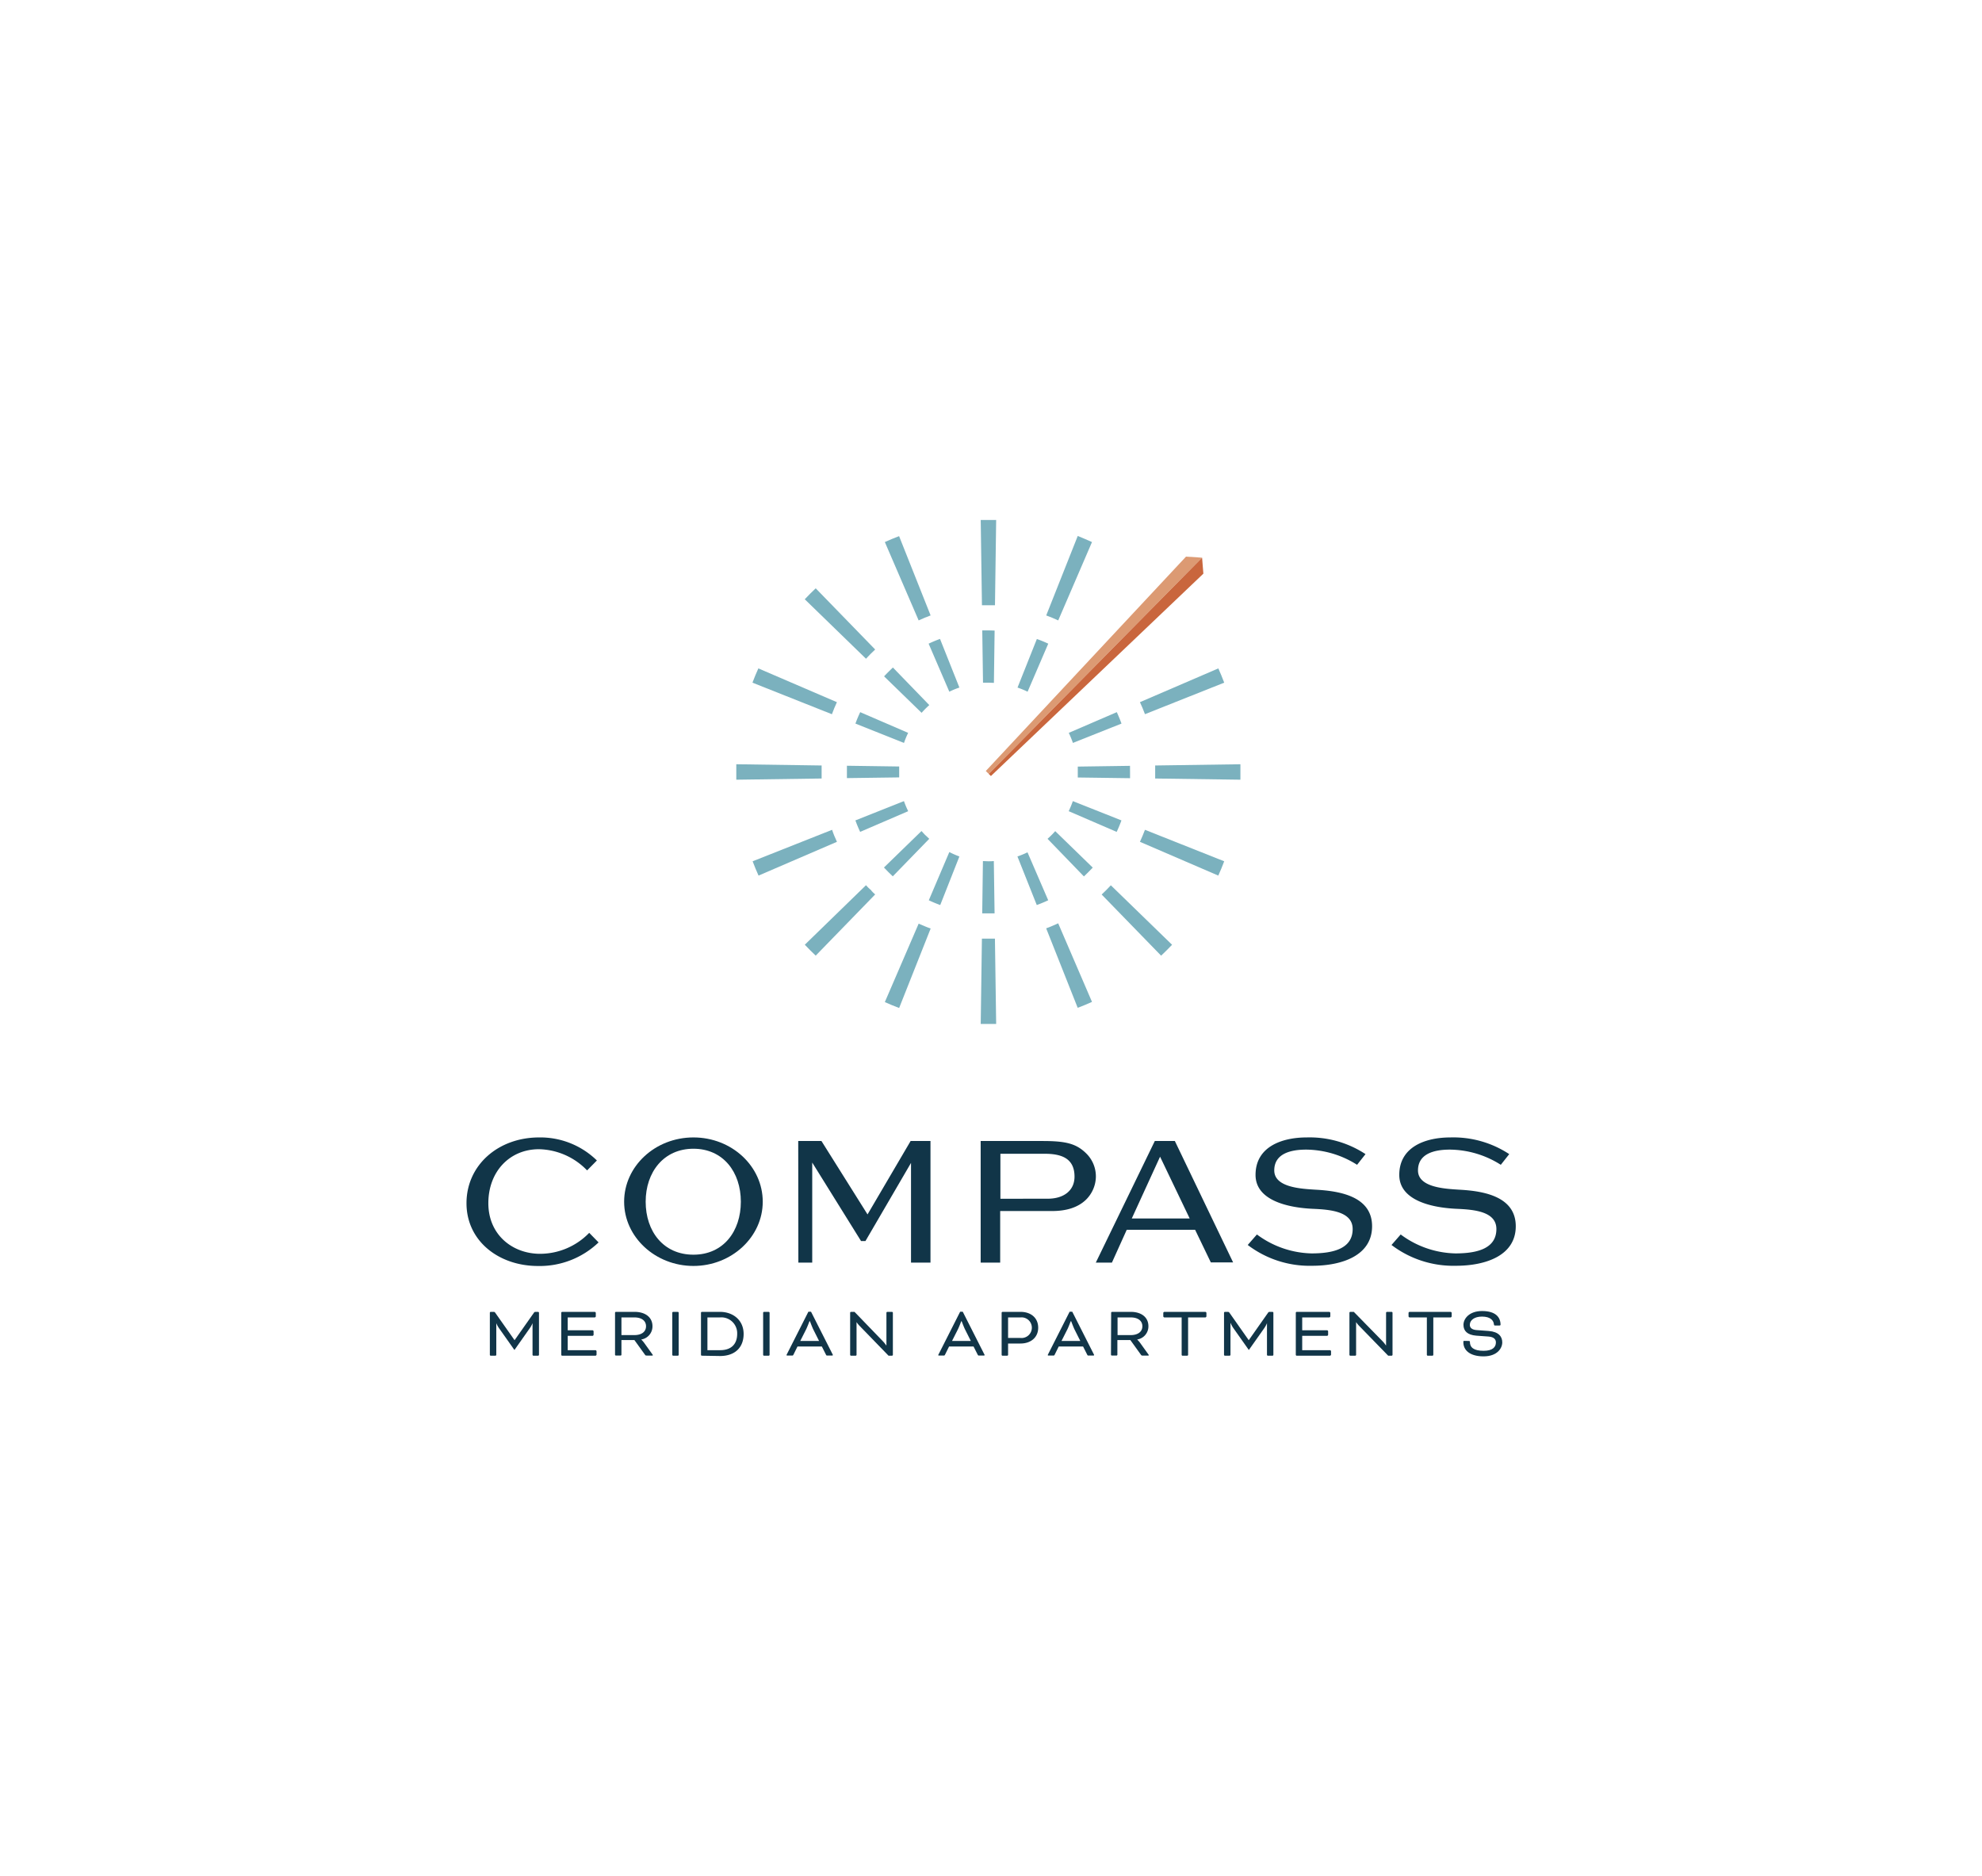 <?xml version="1.0" encoding="UTF-8"?> <svg xmlns="http://www.w3.org/2000/svg" id="Logos" viewBox="0 0 449 425"><defs><style>.cls-1{fill:#dc9a73;}.cls-2{fill:#c9663d;}.cls-3{fill:#7bb1be;}.cls-4{fill:#113548;}</style></defs><polygon class="cls-1" points="272.32 126.32 223.99 175.3 223.32 174.64 268.68 126.08 272.32 126.32"></polygon><polygon class="cls-2" points="272.61 129.94 224.48 175.78 223.99 175.3 272.32 126.32 272.61 129.94"></polygon><path class="cls-3" d="M210.82,139.4c-.92.34-1.82.72-2.71,1.13l-7.66-17.75c1.06-.48,2.14-.93,3.23-1.34Z"></path><path class="cls-3" d="M189.59,159.05c-.41.89-.79,1.8-1.13,2.73l-18-7.15c.41-1.1.86-2.17,1.34-3.23Z"></path><path class="cls-3" d="M186.13,174.89c0,.49,0,1,0,1.45l-19.33.27c0-.58,0-1.17,0-1.75s0-1.17,0-1.75l19.33.28c0,.49,0,1,0,1.47h0Z"></path><path class="cls-3" d="M198.26,147.12c-.72.67-1.41,1.36-2.08,2.09l-13.87-13.47c.8-.85,1.63-1.68,2.48-2.48Z"></path><path class="cls-3" d="M247.38,122.78l-7.65,17.75c-.89-.41-1.79-.79-2.72-1.13l7.14-18C245.24,121.85,246.32,122.3,247.38,122.78Z"></path><path class="cls-3" d="M281,174.86c0,.58,0,1.17,0,1.75l-19.31-.27c0-.49,0-1,0-1.48s0-1,0-1.47l19.31-.28C281,173.69,281,174.27,281,174.86Z"></path><path class="cls-3" d="M277.33,154.63l-17.95,7.14c-.34-.92-.72-1.83-1.14-2.72L276,151.4C276.47,152.46,276.92,153.53,277.33,154.63Z"></path><path class="cls-3" d="M225.67,117.78l-.27,19.32-1.48,0c-.5,0-1,0-1.47,0l-.28-19.32c.58,0,1.16,0,1.75,0Z"></path><path class="cls-3" d="M265.52,214c-.8.84-1.63,1.67-2.48,2.47l-13.47-13.85c.72-.67,1.41-1.37,2.08-2.09Z"></path><path class="cls-3" d="M247.38,226.94c-1.06.48-2.14.93-3.24,1.34l-7.14-18c.93-.34,1.83-.73,2.72-1.14Z"></path><path class="cls-3" d="M277.33,195.09c-.41,1.1-.86,2.17-1.34,3.24l-17.75-7.65c.41-.89.79-1.8,1.14-2.72Z"></path><path class="cls-3" d="M210.83,210.32l-7.14,18c-1.1-.41-2.18-.86-3.24-1.34l7.66-17.76C209,209.59,209.9,210,210.83,210.32Z"></path><path class="cls-3" d="M198.26,202.6l-13.47,13.86c-.85-.8-1.68-1.63-2.47-2.47l13.86-13.48c.31.35.63.68,1,1l.05,0,0,0C197.56,202,197.91,202.27,198.26,202.6Z"></path><path class="cls-3" d="M189.6,190.68l-17.76,7.65c-.48-1.07-.93-2.14-1.34-3.24l18-7.13C188.8,188.88,189.19,189.79,189.6,190.68Z"></path><path class="cls-3" d="M225.67,231.94l-1.75,0c-.59,0-1.17,0-1.75,0l.27-19.33c.49,0,1,0,1.48,0s1,0,1.47,0Z"></path><path class="cls-3" d="M210.52,159.71a20.53,20.53,0,0,0-1.74,1.75l-8.5-8.26q.94-1,2-2Z"></path><path class="cls-3" d="M205.73,166a20.61,20.61,0,0,0-.94,2.28l-11-4.38c.32-.89.68-1.74,1.08-2.59Z"></path><path class="cls-3" d="M203.7,174.89q0,.6,0,1.2v0l-11.84.16c0-.47,0-.94,0-1.41s0-.93,0-1.39l11.84.17c0,.4,0,.81,0,1.22v0Z"></path><path class="cls-3" d="M205.74,183.74l-10.88,4.69c-.4-.85-.76-1.72-1.08-2.6l11-4.37A20.61,20.61,0,0,0,205.74,183.74Z"></path><path class="cls-3" d="M237.47,145.8l-4.68,10.88a19.84,19.84,0,0,0-2.28-.94l4.38-11C235.77,145.05,236.63,145.4,237.47,145.8Z"></path><path class="cls-3" d="M217.34,155.74a16.81,16.81,0,0,0-2.28.94l-4.69-10.88q1.26-.6,2.58-1.08Z"></path><path class="cls-3" d="M254.06,163.9l-11,4.38a22.74,22.74,0,0,0-.94-2.28L253,161.31C253.38,162.16,253.74,163,254.06,163.9Z"></path><path class="cls-3" d="M225.32,142.83l-.16,11.85c-.41,0-.83-.05-1.24-.05s-.82,0-1.23,0l-.17-11.84c.46,0,.93,0,1.4,0S224.86,142.81,225.32,142.83Z"></path><path class="cls-3" d="M247.55,196.52q-.95,1-2,2L237.31,190a19,19,0,0,0,1.74-1.74Z"></path><path class="cls-3" d="M254.05,185.83c-.32.88-.68,1.75-1.08,2.6l-10.87-4.69a22.74,22.74,0,0,0,.94-2.28Z"></path><path class="cls-3" d="M256,174.86c0,.47,0,.94,0,1.41l-11.84-.16c0-.42,0-.83,0-1.25s0-.82,0-1.22l11.83-.17C256,173.93,256,174.39,256,174.86Z"></path><path class="cls-3" d="M237.46,203.92c-.84.4-1.71.76-2.59,1.08l-4.38-11a21,21,0,0,0,2.28-.94Z"></path><path class="cls-3" d="M217.34,194,213,205c-.88-.32-1.75-.68-2.59-1.08L215.06,193A19.84,19.84,0,0,0,217.34,194Z"></path><path class="cls-3" d="M225.31,206.89c-.46,0-.93,0-1.39,0s-.94,0-1.41,0l.16-11.85c.42,0,.83.05,1.25.05s.81,0,1.22-.05Z"></path><path class="cls-3" d="M210.51,190l-8.26,8.5c-.68-.64-1.34-1.3-2-2l8.5-8.26h0c.25.29.52.57.79.85l0,0v0l.88.82Z"></path><path class="cls-4" d="M105.68,272.54c0-8.62,7.17-14.9,16.46-14.9a18.34,18.34,0,0,1,13.08,5.22L133,265.11a15.53,15.53,0,0,0-10.91-4.8c-6.62,0-11.46,5.05-11.46,12.23S116.12,284,122.36,284a15.52,15.52,0,0,0,11.12-4.75l2.12,2.17a19.3,19.3,0,0,1-13.75,5.34C113,286.75,105.68,281.11,105.68,272.54Z"></path><path class="cls-4" d="M141.39,272.2c0-8,7-14.56,15.7-14.56s15.7,6.54,15.7,14.56-7.09,14.55-15.7,14.55S141.39,280.22,141.39,272.2Zm26.44,0c0-6.71-4-12-10.74-12s-10.82,5.3-10.82,12,4,12,10.82,12S167.83,278.86,167.83,272.2Z"></path><path class="cls-4" d="M180.83,258.45h5.26l10.44,16.63,9.76-16.63h4.5V286h-4.41V263.41l-10.32,17.7h-1L184,263.33V286h-3.14Z"></path><path class="cls-4" d="M222.16,258.45h14c5.38,0,7.76.59,10.1,3a7.3,7.3,0,0,1,2,5.09,7.47,7.47,0,0,1-2.34,5.3c-1.78,1.66-4.33,2.47-7.55,2.47H226.58V286h-4.42Zm15.2,13.07c3.6,0,6.06-1.83,6.06-5,0-4.24-3.09-5.18-6.79-5.18h-10v10.19Z"></path><path class="cls-4" d="M261.61,258.45h4.54l13.2,27.5H274.3l-3.56-7.39H255.25L251.89,286h-3.65ZM256.39,276h13.12l-6.71-14Z"></path><path class="cls-4" d="M282.66,282l2.08-2.38a21.51,21.51,0,0,0,12.39,4.29c5.14,0,9.3-1.19,9.3-5.52,0-4-5.1-4.41-9-4.58-5.82-.26-13-1.95-13-7.68,0-6.37,5.94-8.49,11.59-8.49a23,23,0,0,1,13.32,3.78l-1.91,2.42a21.81,21.81,0,0,0-11.54-3.44c-3.4,0-7.22.85-7.22,4.71s6.07,4.16,9.38,4.37c5.69.3,12.78,1.61,12.78,8.28s-6.88,8.95-13.54,8.95A23.14,23.14,0,0,1,282.66,282Z"></path><path class="cls-4" d="M315.23,282l2.08-2.38a21.45,21.45,0,0,0,12.39,4.29c5.13,0,9.29-1.19,9.29-5.52,0-4-5.09-4.41-9-4.58-5.81-.26-13-1.95-13-7.68,0-6.37,5.94-8.49,11.58-8.49a23,23,0,0,1,13.33,3.78l-1.91,2.42a21.85,21.85,0,0,0-11.55-3.44c-3.39,0-7.21.85-7.21,4.71s6.07,4.16,9.38,4.37c5.68.3,12.77,1.61,12.77,8.28s-6.87,8.95-13.54,8.95A23.14,23.14,0,0,1,315.23,282Z"></path><path class="cls-4" d="M121.9,297.15a.22.22,0,0,1,.2.2v9.54a.21.21,0,0,1-.2.19h-1.06a.21.21,0,0,1-.2-.19v-7.18h0a5.07,5.07,0,0,1-.58,1.08l-3.52,5-3.53-5a5.07,5.07,0,0,1-.58-1.08h0v7.18a.21.21,0,0,1-.2.19h-1.06a.21.21,0,0,1-.2-.19v-9.54a.22.22,0,0,1,.2-.2h.68a.37.37,0,0,1,.31.16l4.41,6.26h0l4.41-6.26a.38.38,0,0,1,.31-.16Z"></path><path class="cls-4" d="M128.61,302.58v3.25h6.3a.29.29,0,0,1,.23.23v.79a.29.29,0,0,1-.23.23h-7.56a.21.21,0,0,1-.2-.19v-9.54a.22.22,0,0,1,.2-.2h7.39a.28.28,0,0,1,.23.23v.79a.29.29,0,0,1-.23.24h-6.13v2.91h5.63a.28.28,0,0,1,.23.23v.8a.28.28,0,0,1-.23.23Z"></path><path class="cls-4" d="M139.33,297.35a.21.21,0,0,1,.19-.2h4.24c2.34,0,4.05,1.16,4.05,3.26a3,3,0,0,1-2.55,3v0a6.12,6.12,0,0,1,.63.71l1.88,2.62c.1.13.12.18.12.21s0,.1-.13.1H146.4a.34.34,0,0,1-.23-.11l-2.45-3.4h-2.94v3.32a.21.21,0,0,1-.2.19h-1.06a.21.21,0,0,1-.19-.19Zm1.45,1.06v4h2.95c1.53,0,2.62-.7,2.62-2s-1.08-2-2.62-2Z"></path><path class="cls-4" d="M153.75,306.89a.21.21,0,0,1-.2.19h-1.06a.21.21,0,0,1-.19-.19v-9.54a.21.21,0,0,1,.19-.2h1.06a.22.22,0,0,1,.2.2Z"></path><path class="cls-4" d="M159,307.08a.21.21,0,0,1-.2-.19v-9.54a.22.22,0,0,1,.2-.2h4.09c3,0,5.37,1.9,5.37,5s-2,5-5.34,5Zm1.26-8.67v7.42h2.86c2.62,0,3.88-1.45,3.88-3.71a3.59,3.59,0,0,0-3.91-3.71Z"></path><path class="cls-4" d="M174.34,306.89a.21.21,0,0,1-.2.19h-1.06a.21.21,0,0,1-.2-.19v-9.54a.22.22,0,0,1,.2-.2h1.06a.22.22,0,0,1,.2.2Z"></path><path class="cls-4" d="M186.18,305h-5.52l-.91,1.84c-.11.21-.15.21-.35.21h-1.07c-.1,0-.15-.06-.15-.11a.75.75,0,0,1,.08-.2l4.87-9.62h.6l4.87,9.62a.75.75,0,0,1,.08.2s-.05.11-.15.11h-1.08c-.19,0-.23,0-.34-.21Zm-4.89-1.26h4.26l-1.33-2.65c-.24-.5-.74-1.82-.74-1.82h-.1s-.5,1.32-.75,1.82Z"></path><path class="cls-4" d="M194.67,300.26a6,6,0,0,1-.63-.79h0v7.42a.2.2,0,0,1-.19.19h-1.06a.21.21,0,0,1-.2-.19v-9.54a.22.22,0,0,1,.2-.2h.79L200,303.8a7,7,0,0,1,.75.93h.06v-7.38a.22.22,0,0,1,.2-.2h1.06a.22.22,0,0,1,.2.2v9.54a.21.21,0,0,1-.2.19h-.78Z"></path><path class="cls-4" d="M220.55,305H215l-.91,1.84c-.12.21-.15.21-.35.21H212.7c-.1,0-.15-.06-.15-.11a.56.56,0,0,1,.09-.2l4.87-9.62h.59l4.87,9.62a.56.56,0,0,1,.09.2s-.05.11-.15.11h-1.08c-.2,0-.23,0-.35-.21Zm-4.88-1.26h4.26l-1.33-2.65c-.25-.5-.75-1.82-.75-1.82h-.09s-.5,1.32-.75,1.82Z"></path><path class="cls-4" d="M227.11,307.08a.21.21,0,0,1-.2-.19v-9.54a.22.22,0,0,1,.2-.2h4.08c2.33,0,4,1.34,4,3.59s-1.73,3.58-4,3.58h-2.82v2.57a.21.21,0,0,1-.2.19Zm1.26-8.67v4.65h2.78a2.34,2.34,0,1,0,0-4.65Z"></path><path class="cls-4" d="M245.36,305h-5.52l-.91,1.84c-.11.21-.15.21-.35.21h-1.07c-.1,0-.15-.06-.15-.11a.75.75,0,0,1,.08-.2l4.87-9.62h.6l4.87,9.62a.75.75,0,0,1,.08.2s-.05.11-.15.11h-1.08c-.19,0-.23,0-.34-.21Zm-4.89-1.26h4.26l-1.33-2.65c-.24-.5-.74-1.82-.74-1.82h-.1s-.5,1.32-.75,1.82Z"></path><path class="cls-4" d="M251.72,297.35a.22.22,0,0,1,.2-.2h4.24c2.33,0,4,1.16,4,3.26a3,3,0,0,1-2.55,3v0a6.12,6.12,0,0,1,.63.71l1.88,2.62c.1.13.12.18.12.21s0,.1-.13.1h-1.36a.34.34,0,0,1-.23-.11l-2.45-3.4h-2.94v3.32a.2.2,0,0,1-.19.19h-1.06a.21.21,0,0,1-.2-.19Zm1.45,1.06v4h3c1.53,0,2.62-.7,2.62-2s-1.08-2-2.62-2Z"></path><path class="cls-4" d="M263.53,298.17v-.79a.29.29,0,0,1,.23-.23h9.31a.28.28,0,0,1,.23.23v.79a.29.29,0,0,1-.23.24h-3.92v8.48a.21.21,0,0,1-.2.19h-1.06a.21.21,0,0,1-.2-.19v-8.48h-3.93A.3.3,0,0,1,263.53,298.17Z"></path><path class="cls-4" d="M288.28,297.15a.21.21,0,0,1,.19.2v9.54a.2.2,0,0,1-.19.19h-1.06a.21.21,0,0,1-.2-.19v-7.18h0a5.67,5.67,0,0,1-.58,1.08l-3.53,5-3.53-5a5.67,5.67,0,0,1-.58-1.08h-.05v7.18a.21.21,0,0,1-.2.19h-1.06a.21.21,0,0,1-.2-.19v-9.54a.22.22,0,0,1,.2-.2h.68a.4.4,0,0,1,.32.16l4.4,6.26h0l4.4-6.26a.39.39,0,0,1,.32-.16Z"></path><path class="cls-4" d="M295,302.58v3.25h6.3a.28.28,0,0,1,.23.23v.79a.28.28,0,0,1-.23.23h-7.55a.21.21,0,0,1-.2-.19v-9.54a.22.22,0,0,1,.2-.2h7.38a.29.29,0,0,1,.24.23v.79a.3.3,0,0,1-.24.24H295v2.91h5.64a.28.28,0,0,1,.23.23v.8a.28.28,0,0,1-.23.23Z"></path><path class="cls-4" d="M307.84,300.26a6,6,0,0,1-.63-.79h0v7.42a.21.21,0,0,1-.2.19H305.9a.21.21,0,0,1-.2-.19v-9.54a.22.22,0,0,1,.2-.2h.79l6.51,6.65a7,7,0,0,1,.75.93H314v-7.38a.22.22,0,0,1,.2-.2h1.06a.22.22,0,0,1,.2.2v9.54a.21.21,0,0,1-.2.19h-.78Z"></path><path class="cls-4" d="M319.09,298.17v-.79a.28.28,0,0,1,.23-.23h9.31a.28.28,0,0,1,.23.23v.79a.29.29,0,0,1-.23.24H324.7v8.48a.21.21,0,0,1-.2.19h-1.06a.21.21,0,0,1-.2-.19v-8.48h-3.92A.29.29,0,0,1,319.09,298.17Z"></path><path class="cls-4" d="M332.76,303.74c.18,0,.23.08.23.23,0,1.23.86,2,3.11,2,2.06,0,2.78-.86,2.78-1.9,0-.6-.34-1.23-1.69-1.33l-2.76-.2c-2-.16-2.9-1.06-2.9-2.45s1.31-3.13,4.21-3.13c3.08,0,4.19,1.41,4.19,3.11,0,.09-.07.17-.25.17h-1c-.16,0-.23-.05-.25-.28-.08-.86-.78-1.74-2.71-1.74-1.71,0-2.75.81-2.75,1.87,0,.6.4,1.11,1.57,1.19l2.72.2c2.27.18,3.06,1.29,3.06,2.59s-1.12,3.16-4.24,3.16-4.57-1.42-4.57-3.16v-.17c0-.12.05-.18.2-.18Z"></path></svg> 